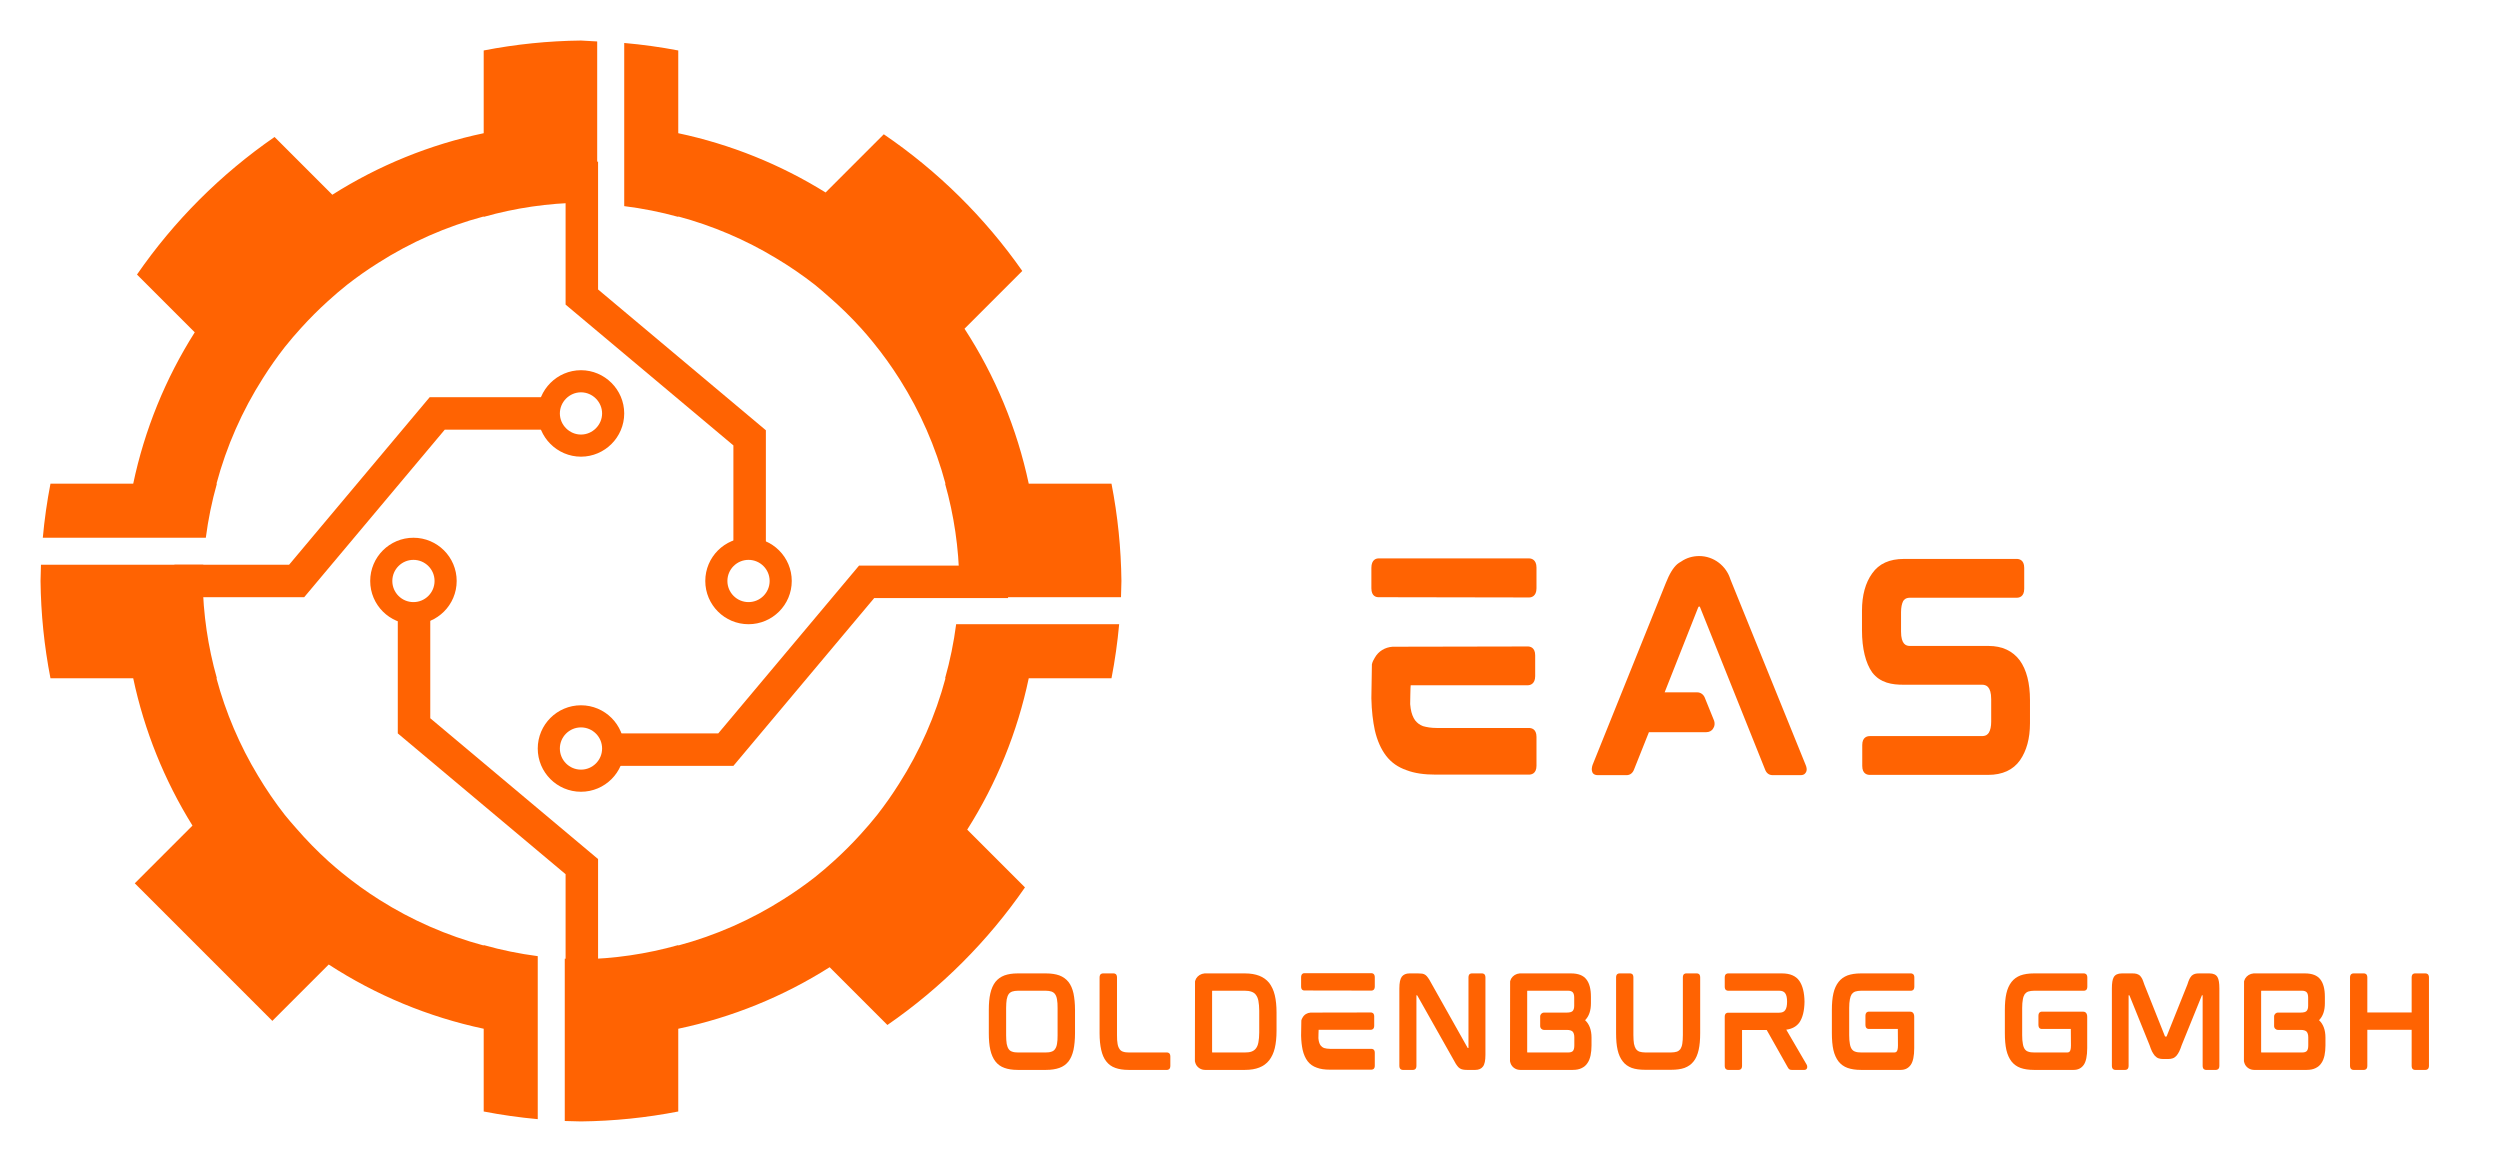 <?xml version="1.0" encoding="UTF-8" standalone="no"?>
<!DOCTYPE svg PUBLIC "-//W3C//DTD SVG 1.1//EN" "http://www.w3.org/Graphics/SVG/1.1/DTD/svg11.dtd">
<svg width="100%" height="100%" viewBox="0 0 5245 2438" version="1.1" xmlns="http://www.w3.org/2000/svg" xmlns:xlink="http://www.w3.org/1999/xlink" xml:space="preserve" xmlns:serif="http://www.serif.com/" style="fill-rule:evenodd;clip-rule:evenodd;">
    <g id="Ebene-1" serif:id="Ebene 1">
        <g id="g47635" transform="matrix(0.8,0,0,0.8,85.039,85.039)">
            <g id="Leiterbahnen">
                <g id="rect2452-3" transform="matrix(0.265,0,0,0.265,0,0)">
                    <path d="M5196.11,1198.67L5196.11,2613.36L5273.63,2678.41L6856.72,4006.79L6856.72,5035.4L7178.13,5035.4L7178.13,3856.91L5517.52,2463.49L5517.52,1198.67L5196.11,1198.67Z" style="fill:rgb(255,99,2);fill-rule:nonzero;"/>
                </g>
                <g id="rect2452-3-9-4" transform="matrix(0.265,0,0,0.265,0,0)">
                    <path d="M8100.26,5196.11L8035.22,5273.62L6706.84,6856.72L5678.22,6856.72L5678.22,7178.13L6856.72,7178.13L8250.14,5517.52L9574.83,5517.52L9574.83,5196.11L8100.26,5196.11Z" style="fill:rgb(255,99,2);fill-rule:nonzero;"/>
                </g>
                <g id="path3837" transform="matrix(0.265,0,0,0.265,0,0)">
                    <path d="M3535.49,5678.22L3535.49,6856.72L5196.11,8250.14L5196.11,9446.73L5517.52,9446.73L5517.52,8100.26L5440,8035.22L3856.91,6706.84L3856.91,5678.22L3535.49,5678.22Z" style="fill:rgb(255,99,2);fill-rule:nonzero;"/>
                </g>
                <g id="g30918">
                    <path id="path3545" d="M1020.47,935.433C897.582,1081.89 774.69,1228.35 651.798,1374.8L351.041,1374.8L351.041,1459.84L691.452,1459.84C814.344,1313.39 937.236,1166.93 1060.13,1020.47L1332.28,1020.47L1332.28,935.433L1020.47,935.433Z" style="fill:rgb(255,99,2);fill-rule:nonzero;"/>
                    <path id="path4951" d="M1501.7,977.953L1501.7,977.953C1501.7,1024.24 1463.61,1062.33 1417.32,1062.33C1371.03,1062.33 1332.94,1024.24 1332.94,977.953L1332.94,977.953C1332.94,931.663 1371.03,893.573 1417.32,893.573C1463.61,893.573 1501.7,931.663 1501.7,977.953Z" style="fill:none;fill-rule:nonzero;stroke:rgb(255,99,2);stroke-width:58.01px;"/>
                </g>
                <ellipse id="path4951-7" cx="1417.32" cy="1856.69" rx="84.38" ry="84.38" style="fill:none;stroke:rgb(255,99,2);stroke-width:58.01px;"/>
                <ellipse id="path4951-1" cx="977.953" cy="1417.32" rx="84.38" ry="84.38" style="fill:none;stroke:rgb(255,99,2);stroke-width:58.01px;"/>
                <ellipse id="path4951-1-4" cx="1856.69" cy="1417.32" rx="84.38" ry="84.38" style="fill:none;stroke:rgb(255,99,2);stroke-width:58.01px;"/>
                <path id="path442" d="M1417.32,-0C1331.67,0.955 1246.28,9.672 1162.2,26.045L1162.2,243.062C1021.3,272.694 886.84,327.349 765.221,404.429L613.731,252.939C472.634,350.385 350.385,472.634 252.939,613.731L404.427,765.22C327.348,886.839 272.693,1021.3 243.062,1162.2L26.045,1162.2C16.967,1209.08 10.263,1256.38 5.959,1303.94L433.436,1303.94C439.651,1256.05 449.354,1208.68 462.467,1162.2L461.399,1162.2C487.634,1064.28 528.725,970.946 583.238,885.469C600.902,857.413 619.962,830.26 640.345,804.113C654.221,786.713 668.679,769.785 683.694,753.357C705.748,728.996 728.999,705.745 753.36,683.691C769.785,668.679 786.71,654.223 804.107,640.349C830.258,619.964 857.414,600.902 885.473,583.236C970.949,528.724 1064.28,487.634 1162.2,461.399L1162.2,462.467C1245.26,439 1331.02,426.471 1417.32,425.197C1431.52,426.028 1445.69,427.163 1459.84,428.603L1459.84,2.402C1445.68,1.389 1431.51,0.588 1417.32,-0ZM1530.71,6.407L1530.71,434.278C1578.58,440.217 1625.94,449.638 1672.44,462.467L1672.44,461.399C1762.46,485.564 1848.63,522.293 1928.39,570.502C1964.01,591.734 1998.26,615.177 2030.94,640.695C2042.72,650.29 2054.26,660.155 2065.58,670.28C2096.27,696.781 2125.3,725.138 2152.52,755.191C2162.77,766.649 2172.76,778.344 2182.47,790.266C2208.27,821.816 2232.1,854.925 2253.82,889.406C2307.13,973.812 2347.39,1065.78 2373.25,1162.2L2372.18,1162.2C2395.64,1245.26 2408.18,1331.02 2409.45,1417.32C2409.21,1431.51 2408.67,1445.68 2407.82,1459.84L2833.53,1459.84C2834.11,1445.68 2834.49,1431.5 2834.64,1417.32C2833.69,1331.67 2824.97,1246.28 2808.6,1162.2L2591.58,1162.2C2560.86,1017.53 2503.76,879.747 2423.13,755.755L2574.62,604.267C2476.24,463.812 2353.19,342.37 2211.45,245.855L2058.82,398.481C1940.03,324.638 1809.28,272.044 1672.44,243.062L1672.44,26.045C1625.56,17.117 1578.25,10.563 1530.71,6.407ZM1.116,1374.8C0.531,1388.97 0.159,1403.14 0,1417.32C0.955,1502.98 9.672,1588.36 26.045,1672.44L243.062,1672.44C272.044,1809.28 324.638,1940.03 398.481,2058.82L247.14,2210.17L607.931,2570.96L755.755,2423.13C879.747,2503.76 1017.53,2560.86 1162.2,2591.58L1162.2,2808.6C1209.08,2817.68 1256.38,2824.38 1303.94,2828.69L1303.94,2401.21C1256.05,2394.99 1208.68,2385.29 1162.2,2372.18L1162.2,2373.25C1065.78,2347.39 973.81,2307.12 889.403,2253.82C854.926,2232.1 821.819,2208.27 790.271,2182.48C778.346,2172.76 766.649,2162.77 755.188,2152.52C725.134,2125.3 696.777,2096.27 670.276,2065.58C660.153,2054.26 650.292,2042.72 640.699,2030.95C615.18,1998.26 591.735,1964.01 570.502,1928.39C522.293,1848.62 485.564,1762.46 461.399,1672.44L462.467,1672.44C439,1589.38 426.471,1503.62 425.197,1417.32C425.436,1403.14 425.979,1388.96 426.826,1374.8L1.116,1374.8ZM2401.21,1530.71C2394.99,1578.6 2385.29,1625.97 2372.18,1672.44L2373.25,1672.44C2347.01,1770.37 2305.92,1863.71 2251.4,1949.19C2233.74,1977.24 2214.68,2004.38 2194.31,2030.53C2180.43,2047.93 2165.96,2064.87 2150.94,2081.3C2128.89,2105.65 2105.65,2128.9 2081.3,2150.95C2064.87,2165.96 2047.93,2180.42 2030.53,2194.3C2004.39,2214.68 1977.24,2233.74 1949.18,2251.4C1863.7,2305.92 1770.37,2347.01 1672.44,2373.25L1672.44,2372.18C1589.38,2395.64 1503.62,2408.18 1417.32,2409.45C1403.14,2409.21 1388.96,2408.67 1374.8,2407.82L1374.8,2833.53C1388.97,2834.11 1403.14,2834.49 1417.32,2834.64C1502.98,2833.69 1588.36,2824.97 1672.44,2808.6L1672.44,2591.58C1813.35,2561.95 1947.81,2507.3 2069.43,2430.22L2220.91,2581.7C2362.01,2484.26 2484.26,2362.01 2581.7,2220.91L2430.22,2069.43C2507.3,1947.81 2561.95,1813.35 2591.58,1672.44L2808.6,1672.44C2817.68,1625.57 2824.38,1578.26 2828.69,1530.71L2401.21,1530.71Z" style="fill:rgb(255,99,2);fill-rule:nonzero;"/>
            </g>
        </g>
        <g transform="matrix(0.324,0,0,0.324,2833.17,1625.71)">
            <g id="text44822">
                <g transform="matrix(1697.03,0,0,1697.03,0,0)">
                    <path d="M0.681,-0.179L0.329,-0.179C0.308,-0.179 0.291,-0.182 0.277,-0.186C0.264,-0.191 0.255,-0.198 0.247,-0.208C0.239,-0.219 0.233,-0.234 0.23,-0.253C0.229,-0.258 0.229,-0.265 0.228,-0.27C0.228,-0.27 0.229,-0.342 0.23,-0.342L0.677,-0.342C0.685,-0.342 0.705,-0.346 0.705,-0.377L0.705,-0.456C0.705,-0.487 0.685,-0.49 0.677,-0.49L0.161,-0.489C0.132,-0.487 0.107,-0.472 0.093,-0.447C0.088,-0.439 0.084,-0.431 0.082,-0.422L0.08,-0.296L0.08,-0.291C0.081,-0.244 0.086,-0.204 0.093,-0.171C0.102,-0.131 0.117,-0.098 0.136,-0.073C0.156,-0.047 0.182,-0.029 0.214,-0.018C0.245,-0.006 0.282,-0.001 0.326,-0.001L0.681,-0.001C0.69,-0.001 0.71,-0.004 0.71,-0.035L0.71,-0.145C0.71,-0.176 0.69,-0.179 0.681,-0.179ZM0.682,-0.826L0.107,-0.826C0.099,-0.826 0.08,-0.822 0.08,-0.79L0.08,-0.712C0.08,-0.681 0.099,-0.678 0.107,-0.678L0.682,-0.677C0.69,-0.677 0.71,-0.681 0.71,-0.712L0.71,-0.791C0.71,-0.822 0.69,-0.826 0.682,-0.826Z" style="fill:rgb(255,99,2);fill-rule:nonzero;"/>
                </g>
                <g transform="matrix(1697.03,0,0,1697.03,1425.51,0)">
                    <path d="M0.616,-0.731C0.614,-0.736 0.612,-0.742 0.61,-0.746C0.594,-0.798 0.546,-0.835 0.491,-0.835C0.466,-0.835 0.442,-0.828 0.422,-0.814C0.416,-0.811 0.411,-0.807 0.407,-0.804C0.392,-0.791 0.377,-0.767 0.363,-0.731L0.084,-0.038C0.081,-0.029 0.08,-0.02 0.082,-0.014C0.083,-0.008 0.088,0.001 0.104,0.001L0.214,0.001C0.227,0.001 0.237,-0.007 0.242,-0.02L0.299,-0.163L0.518,-0.163C0.529,-0.163 0.539,-0.168 0.544,-0.177C0.55,-0.185 0.551,-0.196 0.548,-0.206L0.512,-0.295C0.507,-0.307 0.496,-0.315 0.483,-0.315L0.359,-0.315L0.487,-0.639C0.488,-0.641 0.489,-0.642 0.489,-0.642L0.493,-0.642L0.494,-0.64L0.742,-0.021C0.747,-0.007 0.757,0.001 0.771,0.001L0.878,0.001C0.894,0.001 0.898,-0.009 0.9,-0.014C0.902,-0.02 0.901,-0.029 0.897,-0.038L0.616,-0.731Z" style="fill:rgb(255,99,2);fill-rule:nonzero;"/>
                </g>
                <g transform="matrix(1697.03,0,0,1697.03,3176.84,0)">
                    <path d="M0.563,-0.492L0.263,-0.492C0.248,-0.492 0.229,-0.498 0.229,-0.547L0.229,-0.621C0.229,-0.639 0.232,-0.653 0.237,-0.663C0.241,-0.669 0.247,-0.676 0.264,-0.676L0.671,-0.676C0.679,-0.676 0.699,-0.679 0.699,-0.71L0.699,-0.79C0.699,-0.821 0.679,-0.824 0.671,-0.824L0.24,-0.824C0.185,-0.824 0.145,-0.806 0.119,-0.769C0.093,-0.733 0.08,-0.685 0.08,-0.627L0.08,-0.551C0.08,-0.482 0.094,-0.426 0.119,-0.391C0.15,-0.35 0.196,-0.344 0.238,-0.344L0.538,-0.344C0.553,-0.344 0.573,-0.338 0.573,-0.289L0.573,-0.203C0.573,-0.185 0.57,-0.171 0.564,-0.161C0.56,-0.155 0.554,-0.148 0.537,-0.148L0.11,-0.148C0.101,-0.148 0.081,-0.145 0.081,-0.114L0.081,-0.034C0.081,-0.003 0.101,-0 0.11,-0L0.561,-0C0.616,-0 0.657,-0.019 0.683,-0.056C0.708,-0.092 0.721,-0.139 0.721,-0.197L0.721,-0.285C0.721,-0.35 0.708,-0.401 0.682,-0.437C0.655,-0.473 0.615,-0.492 0.563,-0.492Z" style="fill:rgb(255,99,2);fill-rule:nonzero;"/>
                </g>
            </g>
        </g>
        <g transform="matrix(0.265,0,0,0.265,2054.9,2244.41)">
            <g id="text124808">
                <g transform="matrix(925.985,0,0,925.985,0,0)">
                    <path d="M0.761,-0.751C0.741,-0.776 0.715,-0.795 0.683,-0.807C0.652,-0.818 0.614,-0.824 0.57,-0.824L0.326,-0.824C0.282,-0.824 0.245,-0.818 0.214,-0.807C0.182,-0.795 0.156,-0.776 0.136,-0.751C0.117,-0.726 0.102,-0.693 0.093,-0.653C0.084,-0.614 0.08,-0.567 0.08,-0.511L0.08,-0.313C0.08,-0.257 0.084,-0.209 0.093,-0.17C0.102,-0.13 0.117,-0.097 0.136,-0.072C0.156,-0.046 0.182,-0.027 0.214,-0.016C0.244,-0.005 0.282,0.001 0.326,0.001L0.57,0.001C0.614,0.001 0.652,-0.005 0.683,-0.016C0.715,-0.027 0.741,-0.046 0.761,-0.071C0.781,-0.097 0.795,-0.13 0.804,-0.17C0.812,-0.209 0.817,-0.257 0.817,-0.313L0.817,-0.511C0.817,-0.566 0.812,-0.614 0.804,-0.653C0.795,-0.693 0.781,-0.726 0.761,-0.751ZM0.668,-0.528L0.668,-0.295C0.668,-0.266 0.667,-0.241 0.663,-0.221C0.66,-0.203 0.654,-0.187 0.646,-0.177C0.639,-0.166 0.629,-0.159 0.616,-0.155C0.603,-0.15 0.586,-0.148 0.565,-0.148L0.331,-0.148C0.31,-0.148 0.293,-0.15 0.28,-0.155C0.267,-0.159 0.257,-0.166 0.25,-0.177C0.242,-0.187 0.237,-0.203 0.233,-0.221C0.23,-0.241 0.228,-0.266 0.228,-0.295L0.228,-0.528C0.228,-0.557 0.23,-0.582 0.233,-0.602C0.237,-0.621 0.242,-0.636 0.25,-0.647C0.257,-0.657 0.267,-0.664 0.28,-0.669C0.293,-0.673 0.31,-0.676 0.331,-0.676L0.565,-0.676C0.586,-0.676 0.603,-0.673 0.616,-0.669C0.629,-0.664 0.639,-0.657 0.646,-0.647C0.654,-0.636 0.66,-0.621 0.663,-0.602C0.667,-0.582 0.668,-0.557 0.668,-0.528Z" style="fill:rgb(255,99,2);fill-rule:nonzero;"/>
                </g>
                <g transform="matrix(925.985,0,0,925.985,876.908,0)">
                    <path d="M0.657,-0.148L0.332,-0.148C0.311,-0.148 0.294,-0.15 0.28,-0.155C0.268,-0.159 0.258,-0.166 0.251,-0.177C0.243,-0.188 0.237,-0.203 0.234,-0.221C0.23,-0.241 0.229,-0.266 0.229,-0.296L0.229,-0.789C0.229,-0.821 0.209,-0.824 0.201,-0.824L0.109,-0.824C0.1,-0.824 0.08,-0.821 0.08,-0.789L0.08,-0.313C0.08,-0.257 0.085,-0.209 0.094,-0.17C0.103,-0.13 0.117,-0.097 0.137,-0.072C0.157,-0.046 0.183,-0.027 0.215,-0.016C0.245,-0.005 0.283,0.001 0.327,0.001L0.657,0.001C0.666,0.001 0.685,-0.003 0.685,-0.034L0.685,-0.113C0.685,-0.144 0.666,-0.148 0.657,-0.148Z" style="fill:rgb(255,99,2);fill-rule:nonzero;"/>
                </g>
                <g transform="matrix(925.985,0,0,925.985,1631.59,0)">
                    <path d="M0.763,-0.638C0.753,-0.68 0.736,-0.715 0.715,-0.743C0.693,-0.77 0.664,-0.791 0.63,-0.804C0.596,-0.817 0.556,-0.824 0.509,-0.824L0.16,-0.824L0.16,-0.823C0.131,-0.821 0.106,-0.805 0.091,-0.781C0.087,-0.773 0.083,-0.764 0.081,-0.756L0.08,-0.073C0.082,-0.062 0.086,-0.051 0.091,-0.042C0.107,-0.015 0.136,0.001 0.167,0.001L0.509,0.001C0.556,0.001 0.597,-0.006 0.63,-0.019C0.664,-0.032 0.693,-0.053 0.715,-0.081C0.736,-0.108 0.753,-0.143 0.763,-0.185C0.773,-0.227 0.778,-0.277 0.778,-0.333L0.778,-0.49C0.778,-0.546 0.773,-0.596 0.763,-0.638ZM0.227,-0.153L0.227,-0.67C0.227,-0.674 0.228,-0.676 0.229,-0.676L0.506,-0.676C0.529,-0.676 0.549,-0.673 0.565,-0.667C0.581,-0.661 0.593,-0.653 0.602,-0.64C0.612,-0.627 0.619,-0.61 0.623,-0.589C0.627,-0.566 0.63,-0.538 0.63,-0.505L0.63,-0.318C0.63,-0.285 0.627,-0.257 0.623,-0.235C0.619,-0.213 0.612,-0.196 0.602,-0.183C0.593,-0.171 0.581,-0.162 0.565,-0.156C0.549,-0.15 0.529,-0.148 0.506,-0.148L0.228,-0.148C0.228,-0.148 0.227,-0.149 0.227,-0.153Z" style="fill:rgb(255,99,2);fill-rule:nonzero;"/>
                </g>
                <g transform="matrix(925.985,0,0,925.985,2472.38,0)">
                    <path d="M0.681,-0.179L0.329,-0.179C0.308,-0.179 0.291,-0.182 0.277,-0.186C0.264,-0.191 0.255,-0.198 0.247,-0.208C0.239,-0.219 0.233,-0.234 0.23,-0.253C0.229,-0.258 0.229,-0.265 0.228,-0.27C0.228,-0.27 0.229,-0.342 0.23,-0.342L0.677,-0.342C0.685,-0.342 0.705,-0.346 0.705,-0.377L0.705,-0.456C0.705,-0.487 0.685,-0.49 0.677,-0.49L0.161,-0.489C0.132,-0.487 0.107,-0.472 0.093,-0.447C0.088,-0.439 0.084,-0.431 0.082,-0.422L0.08,-0.296L0.08,-0.291C0.081,-0.244 0.086,-0.204 0.093,-0.171C0.102,-0.131 0.117,-0.098 0.136,-0.073C0.156,-0.047 0.182,-0.029 0.214,-0.018C0.245,-0.006 0.282,-0.001 0.326,-0.001L0.681,-0.001C0.69,-0.001 0.71,-0.004 0.71,-0.035L0.71,-0.145C0.71,-0.176 0.69,-0.179 0.681,-0.179ZM0.682,-0.826L0.107,-0.826C0.099,-0.826 0.08,-0.822 0.08,-0.79L0.08,-0.712C0.08,-0.681 0.099,-0.678 0.107,-0.678L0.682,-0.677C0.69,-0.677 0.71,-0.681 0.71,-0.712L0.71,-0.791C0.71,-0.822 0.69,-0.826 0.682,-0.826Z" style="fill:rgb(255,99,2);fill-rule:nonzero;"/>
                </g>
                <g transform="matrix(925.985,0,0,925.985,3250.21,0)">
                    <path d="M0.788,-0.824L0.699,-0.824C0.69,-0.824 0.671,-0.821 0.671,-0.789L0.671,-0.186L0.666,-0.186C0.665,-0.186 0.664,-0.186 0.663,-0.189L0.347,-0.751C0.339,-0.766 0.332,-0.778 0.325,-0.787C0.318,-0.797 0.311,-0.805 0.304,-0.81C0.296,-0.816 0.287,-0.82 0.276,-0.822C0.266,-0.823 0.254,-0.824 0.241,-0.824L0.166,-0.824C0.137,-0.824 0.115,-0.814 0.101,-0.796C0.087,-0.777 0.08,-0.744 0.08,-0.695L0.08,-0.034C0.08,-0.003 0.1,0.001 0.109,0.001L0.198,0.001C0.207,0.001 0.226,-0.003 0.226,-0.034L0.226,-0.637L0.231,-0.637C0.231,-0.637 0.232,-0.637 0.234,-0.634L0.551,-0.072C0.559,-0.056 0.567,-0.044 0.574,-0.035C0.581,-0.025 0.588,-0.018 0.596,-0.013C0.604,-0.007 0.613,-0.004 0.623,-0.002C0.632,-0 0.643,0.001 0.657,0.001L0.73,0.001C0.759,0.001 0.781,-0.009 0.795,-0.028C0.809,-0.046 0.816,-0.079 0.816,-0.128L0.816,-0.789C0.816,-0.821 0.796,-0.824 0.788,-0.824Z" style="fill:rgb(255,99,2);fill-rule:nonzero;"/>
                </g>
                <g transform="matrix(925.985,0,0,925.985,4126.19,0)">
                    <path d="M0.772,-0.569L0.772,-0.625C0.772,-0.69 0.759,-0.74 0.733,-0.773C0.707,-0.807 0.663,-0.824 0.602,-0.824L0.16,-0.824L0.16,-0.823C0.131,-0.821 0.106,-0.805 0.091,-0.781C0.087,-0.773 0.083,-0.764 0.081,-0.756L0.08,-0.073C0.082,-0.062 0.086,-0.051 0.091,-0.042C0.107,-0.015 0.136,0.001 0.167,0.001L0.617,0.001C0.647,0.001 0.672,-0.004 0.692,-0.014C0.713,-0.024 0.73,-0.038 0.742,-0.057C0.755,-0.075 0.763,-0.097 0.769,-0.123C0.774,-0.148 0.777,-0.177 0.777,-0.208L0.777,-0.275C0.777,-0.341 0.758,-0.391 0.722,-0.424C0.756,-0.458 0.772,-0.507 0.772,-0.569ZM0.227,-0.153L0.227,-0.67C0.227,-0.674 0.228,-0.676 0.229,-0.676L0.576,-0.676C0.595,-0.676 0.609,-0.671 0.617,-0.662C0.625,-0.653 0.629,-0.637 0.629,-0.616L0.629,-0.547C0.629,-0.528 0.625,-0.513 0.616,-0.503C0.608,-0.494 0.591,-0.489 0.565,-0.489L0.371,-0.489C0.353,-0.489 0.338,-0.474 0.338,-0.456L0.338,-0.374C0.338,-0.355 0.353,-0.341 0.371,-0.341L0.565,-0.341C0.591,-0.341 0.608,-0.335 0.617,-0.325C0.625,-0.315 0.63,-0.299 0.63,-0.277L0.63,-0.209C0.63,-0.186 0.626,-0.17 0.618,-0.161C0.61,-0.152 0.596,-0.148 0.576,-0.148L0.228,-0.148C0.228,-0.148 0.227,-0.149 0.227,-0.153Z" style="fill:rgb(255,99,2);fill-rule:nonzero;"/>
                </g>
                <g transform="matrix(925.985,0,0,925.985,4966.06,0)">
                    <path d="M0.771,-0.824L0.679,-0.824C0.67,-0.824 0.651,-0.821 0.651,-0.79L0.651,-0.297C0.651,-0.267 0.649,-0.241 0.646,-0.222C0.643,-0.203 0.637,-0.188 0.63,-0.177C0.622,-0.167 0.613,-0.16 0.6,-0.155C0.587,-0.151 0.569,-0.148 0.548,-0.148L0.332,-0.148C0.311,-0.148 0.293,-0.151 0.28,-0.155C0.267,-0.16 0.258,-0.167 0.25,-0.177C0.243,-0.188 0.237,-0.203 0.233,-0.222C0.23,-0.241 0.228,-0.267 0.228,-0.297L0.228,-0.79C0.228,-0.821 0.209,-0.824 0.2,-0.824L0.109,-0.824C0.1,-0.824 0.08,-0.821 0.08,-0.79L0.08,-0.313C0.08,-0.257 0.084,-0.209 0.093,-0.17C0.102,-0.13 0.117,-0.097 0.137,-0.072C0.156,-0.046 0.183,-0.028 0.214,-0.016C0.245,-0.005 0.283,-0 0.327,-0L0.552,-0C0.596,-0 0.634,-0.005 0.665,-0.016C0.697,-0.028 0.723,-0.046 0.743,-0.072C0.763,-0.097 0.777,-0.13 0.786,-0.17C0.795,-0.209 0.799,-0.257 0.799,-0.313L0.799,-0.79C0.799,-0.821 0.78,-0.824 0.771,-0.824Z" style="fill:rgb(255,99,2);fill-rule:nonzero;"/>
                </g>
                <g transform="matrix(925.985,0,0,925.985,5826.3,0)">
                    <path d="M0.762,-0.579L0.762,-0.585L0.762,-0.579ZM0.781,-0.043L0.606,-0.343C0.655,-0.349 0.693,-0.37 0.718,-0.404C0.746,-0.445 0.761,-0.504 0.762,-0.582C0.761,-0.66 0.746,-0.719 0.718,-0.76C0.688,-0.803 0.638,-0.824 0.57,-0.824L0.109,-0.824C0.1,-0.824 0.08,-0.821 0.08,-0.789L0.08,-0.71C0.08,-0.679 0.1,-0.676 0.109,-0.676L0.544,-0.676C0.57,-0.676 0.587,-0.669 0.597,-0.654C0.608,-0.639 0.613,-0.615 0.613,-0.582C0.613,-0.549 0.608,-0.525 0.597,-0.51C0.587,-0.495 0.57,-0.488 0.544,-0.488L0.109,-0.488C0.1,-0.488 0.08,-0.485 0.08,-0.454L0.08,-0.034C0.08,-0.003 0.1,0.001 0.109,0.001L0.2,0.001C0.209,0.001 0.228,-0.003 0.228,-0.034L0.228,-0.34L0.439,-0.34L0.62,-0.019C0.624,-0.013 0.627,-0.008 0.631,-0.005C0.636,-0.001 0.643,0.001 0.652,0.001L0.762,0.001C0.774,0.001 0.783,-0.007 0.785,-0.019C0.786,-0.029 0.785,-0.037 0.781,-0.043Z" style="fill:rgb(255,99,2);fill-rule:nonzero;"/>
                </g>
                <g transform="matrix(925.985,0,0,925.985,6674.5,0)">
                    <path d="M0.757,-0.824L0.327,-0.824C0.283,-0.824 0.245,-0.818 0.214,-0.807C0.183,-0.795 0.156,-0.776 0.137,-0.751C0.117,-0.725 0.102,-0.693 0.093,-0.653C0.084,-0.614 0.08,-0.566 0.08,-0.511L0.08,-0.313C0.08,-0.257 0.084,-0.209 0.093,-0.169C0.102,-0.13 0.117,-0.097 0.137,-0.071C0.157,-0.046 0.183,-0.027 0.214,-0.016C0.245,-0.005 0.283,0.001 0.327,0.001L0.669,0.001C0.706,0.001 0.735,-0.014 0.755,-0.043C0.774,-0.071 0.784,-0.118 0.784,-0.185L0.784,-0.453C0.784,-0.491 0.762,-0.497 0.749,-0.497L0.395,-0.497C0.387,-0.497 0.367,-0.493 0.367,-0.461L0.367,-0.385C0.367,-0.352 0.387,-0.349 0.395,-0.349L0.644,-0.349L0.645,-0.209C0.645,-0.178 0.64,-0.165 0.636,-0.159C0.631,-0.151 0.623,-0.148 0.612,-0.148L0.332,-0.148C0.311,-0.148 0.293,-0.15 0.28,-0.155C0.267,-0.159 0.258,-0.166 0.25,-0.177C0.243,-0.187 0.237,-0.202 0.234,-0.221C0.23,-0.241 0.228,-0.266 0.228,-0.296L0.228,-0.528C0.228,-0.558 0.23,-0.583 0.234,-0.603C0.237,-0.621 0.243,-0.636 0.25,-0.647C0.258,-0.657 0.267,-0.664 0.28,-0.669C0.293,-0.673 0.311,-0.676 0.332,-0.676L0.757,-0.676C0.765,-0.676 0.785,-0.679 0.785,-0.711L0.785,-0.789C0.785,-0.82 0.765,-0.824 0.757,-0.824Z" style="fill:rgb(255,99,2);fill-rule:nonzero;"/>
                </g>
                <g transform="matrix(925.985,0,0,925.985,8044.03,0)">
                    <path d="M0.757,-0.824L0.327,-0.824C0.283,-0.824 0.245,-0.818 0.214,-0.807C0.183,-0.795 0.156,-0.776 0.137,-0.751C0.117,-0.725 0.102,-0.693 0.093,-0.653C0.084,-0.614 0.08,-0.566 0.08,-0.511L0.08,-0.313C0.08,-0.257 0.084,-0.209 0.093,-0.169C0.102,-0.13 0.117,-0.097 0.137,-0.071C0.157,-0.046 0.183,-0.027 0.214,-0.016C0.245,-0.005 0.283,0.001 0.327,0.001L0.669,0.001C0.706,0.001 0.735,-0.014 0.755,-0.043C0.774,-0.071 0.784,-0.118 0.784,-0.185L0.784,-0.453C0.784,-0.491 0.762,-0.497 0.749,-0.497L0.395,-0.497C0.387,-0.497 0.367,-0.493 0.367,-0.461L0.367,-0.385C0.367,-0.352 0.387,-0.349 0.395,-0.349L0.644,-0.349L0.645,-0.209C0.645,-0.178 0.64,-0.165 0.636,-0.159C0.631,-0.151 0.623,-0.148 0.612,-0.148L0.332,-0.148C0.311,-0.148 0.293,-0.15 0.28,-0.155C0.267,-0.159 0.258,-0.166 0.25,-0.177C0.243,-0.187 0.237,-0.202 0.234,-0.221C0.23,-0.241 0.228,-0.266 0.228,-0.296L0.228,-0.528C0.228,-0.558 0.23,-0.583 0.234,-0.603C0.237,-0.621 0.243,-0.636 0.25,-0.647C0.258,-0.657 0.267,-0.664 0.28,-0.669C0.293,-0.673 0.311,-0.676 0.332,-0.676L0.757,-0.676C0.765,-0.676 0.785,-0.679 0.785,-0.711L0.785,-0.789C0.785,-0.82 0.765,-0.824 0.757,-0.824Z" style="fill:rgb(255,99,2);fill-rule:nonzero;"/>
                </g>
                <g transform="matrix(925.985,0,0,925.985,8891.31,0)">
                    <path d="M0.915,-0.824L0.825,-0.824C0.811,-0.824 0.8,-0.823 0.79,-0.82C0.78,-0.817 0.771,-0.812 0.763,-0.805C0.756,-0.797 0.749,-0.788 0.743,-0.776C0.737,-0.764 0.732,-0.749 0.726,-0.73L0.549,-0.288C0.548,-0.284 0.547,-0.284 0.546,-0.284L0.536,-0.284C0.536,-0.284 0.534,-0.284 0.533,-0.288L0.357,-0.73C0.351,-0.749 0.345,-0.764 0.34,-0.776C0.334,-0.788 0.327,-0.797 0.32,-0.805C0.312,-0.812 0.302,-0.817 0.292,-0.82C0.282,-0.823 0.27,-0.824 0.257,-0.824L0.165,-0.824C0.131,-0.824 0.108,-0.813 0.096,-0.792C0.085,-0.773 0.08,-0.741 0.08,-0.695L0.08,-0.034C0.08,-0.003 0.1,0.001 0.109,0.001L0.195,0.001C0.204,0.001 0.223,-0.003 0.223,-0.034L0.223,-0.637L0.228,-0.637C0.229,-0.637 0.23,-0.637 0.231,-0.634L0.402,-0.211C0.409,-0.19 0.416,-0.172 0.423,-0.157C0.431,-0.142 0.439,-0.13 0.447,-0.12C0.457,-0.11 0.467,-0.102 0.479,-0.098C0.491,-0.094 0.504,-0.092 0.519,-0.092L0.56,-0.092C0.575,-0.092 0.589,-0.094 0.6,-0.098C0.612,-0.102 0.623,-0.11 0.632,-0.12C0.64,-0.13 0.649,-0.142 0.656,-0.157C0.663,-0.172 0.67,-0.19 0.677,-0.211L0.849,-0.635C0.849,-0.637 0.85,-0.637 0.851,-0.637L0.856,-0.637L0.856,-0.034C0.856,-0.003 0.876,0.001 0.884,0.001L0.97,0.001C0.979,0.001 0.999,-0.003 0.999,-0.034L0.999,-0.695C0.999,-0.741 0.994,-0.773 0.983,-0.792C0.971,-0.813 0.948,-0.824 0.915,-0.824Z" style="fill:rgb(255,99,2);fill-rule:nonzero;"/>
                </g>
                <g transform="matrix(925.985,0,0,925.985,9936.75,0)">
                    <path d="M0.772,-0.569L0.772,-0.625C0.772,-0.69 0.759,-0.74 0.733,-0.773C0.707,-0.807 0.663,-0.824 0.602,-0.824L0.16,-0.824L0.16,-0.823C0.131,-0.821 0.106,-0.805 0.091,-0.781C0.087,-0.773 0.083,-0.764 0.081,-0.756L0.08,-0.073C0.082,-0.062 0.086,-0.051 0.091,-0.042C0.107,-0.015 0.136,0.001 0.167,0.001L0.617,0.001C0.647,0.001 0.672,-0.004 0.692,-0.014C0.713,-0.024 0.73,-0.038 0.742,-0.057C0.755,-0.075 0.763,-0.097 0.769,-0.123C0.774,-0.148 0.777,-0.177 0.777,-0.208L0.777,-0.275C0.777,-0.341 0.758,-0.391 0.722,-0.424C0.756,-0.458 0.772,-0.507 0.772,-0.569ZM0.227,-0.153L0.227,-0.67C0.227,-0.674 0.228,-0.676 0.229,-0.676L0.576,-0.676C0.595,-0.676 0.609,-0.671 0.617,-0.662C0.625,-0.653 0.629,-0.637 0.629,-0.616L0.629,-0.547C0.629,-0.528 0.625,-0.513 0.616,-0.503C0.608,-0.494 0.591,-0.489 0.565,-0.489L0.371,-0.489C0.353,-0.489 0.338,-0.474 0.338,-0.456L0.338,-0.374C0.338,-0.355 0.353,-0.341 0.371,-0.341L0.565,-0.341C0.591,-0.341 0.608,-0.335 0.617,-0.325C0.625,-0.315 0.63,-0.299 0.63,-0.277L0.63,-0.209C0.63,-0.186 0.626,-0.17 0.618,-0.161C0.61,-0.152 0.596,-0.148 0.576,-0.148L0.228,-0.148C0.228,-0.148 0.227,-0.149 0.227,-0.153Z" style="fill:rgb(255,99,2);fill-rule:nonzero;"/>
                </g>
                <g transform="matrix(925.985,0,0,925.985,10776.6,0)">
                    <path d="M0.726,-0.824L0.634,-0.824C0.626,-0.824 0.607,-0.82 0.607,-0.789L0.607,-0.49L0.228,-0.49L0.228,-0.789C0.228,-0.82 0.209,-0.824 0.2,-0.824L0.109,-0.824C0.1,-0.824 0.08,-0.82 0.08,-0.789L0.08,-0.034C0.08,-0.003 0.1,0.001 0.109,0.001L0.2,0.001C0.209,0.001 0.228,-0.003 0.228,-0.034L0.228,-0.342L0.607,-0.342L0.607,-0.034C0.607,-0.003 0.626,0.001 0.634,0.001L0.726,0.001C0.735,0.001 0.755,-0.003 0.755,-0.034L0.755,-0.789C0.755,-0.82 0.735,-0.824 0.726,-0.824Z" style="fill:rgb(255,99,2);fill-rule:nonzero;"/>
                </g>
            </g>
        </g>
    </g>
</svg>
